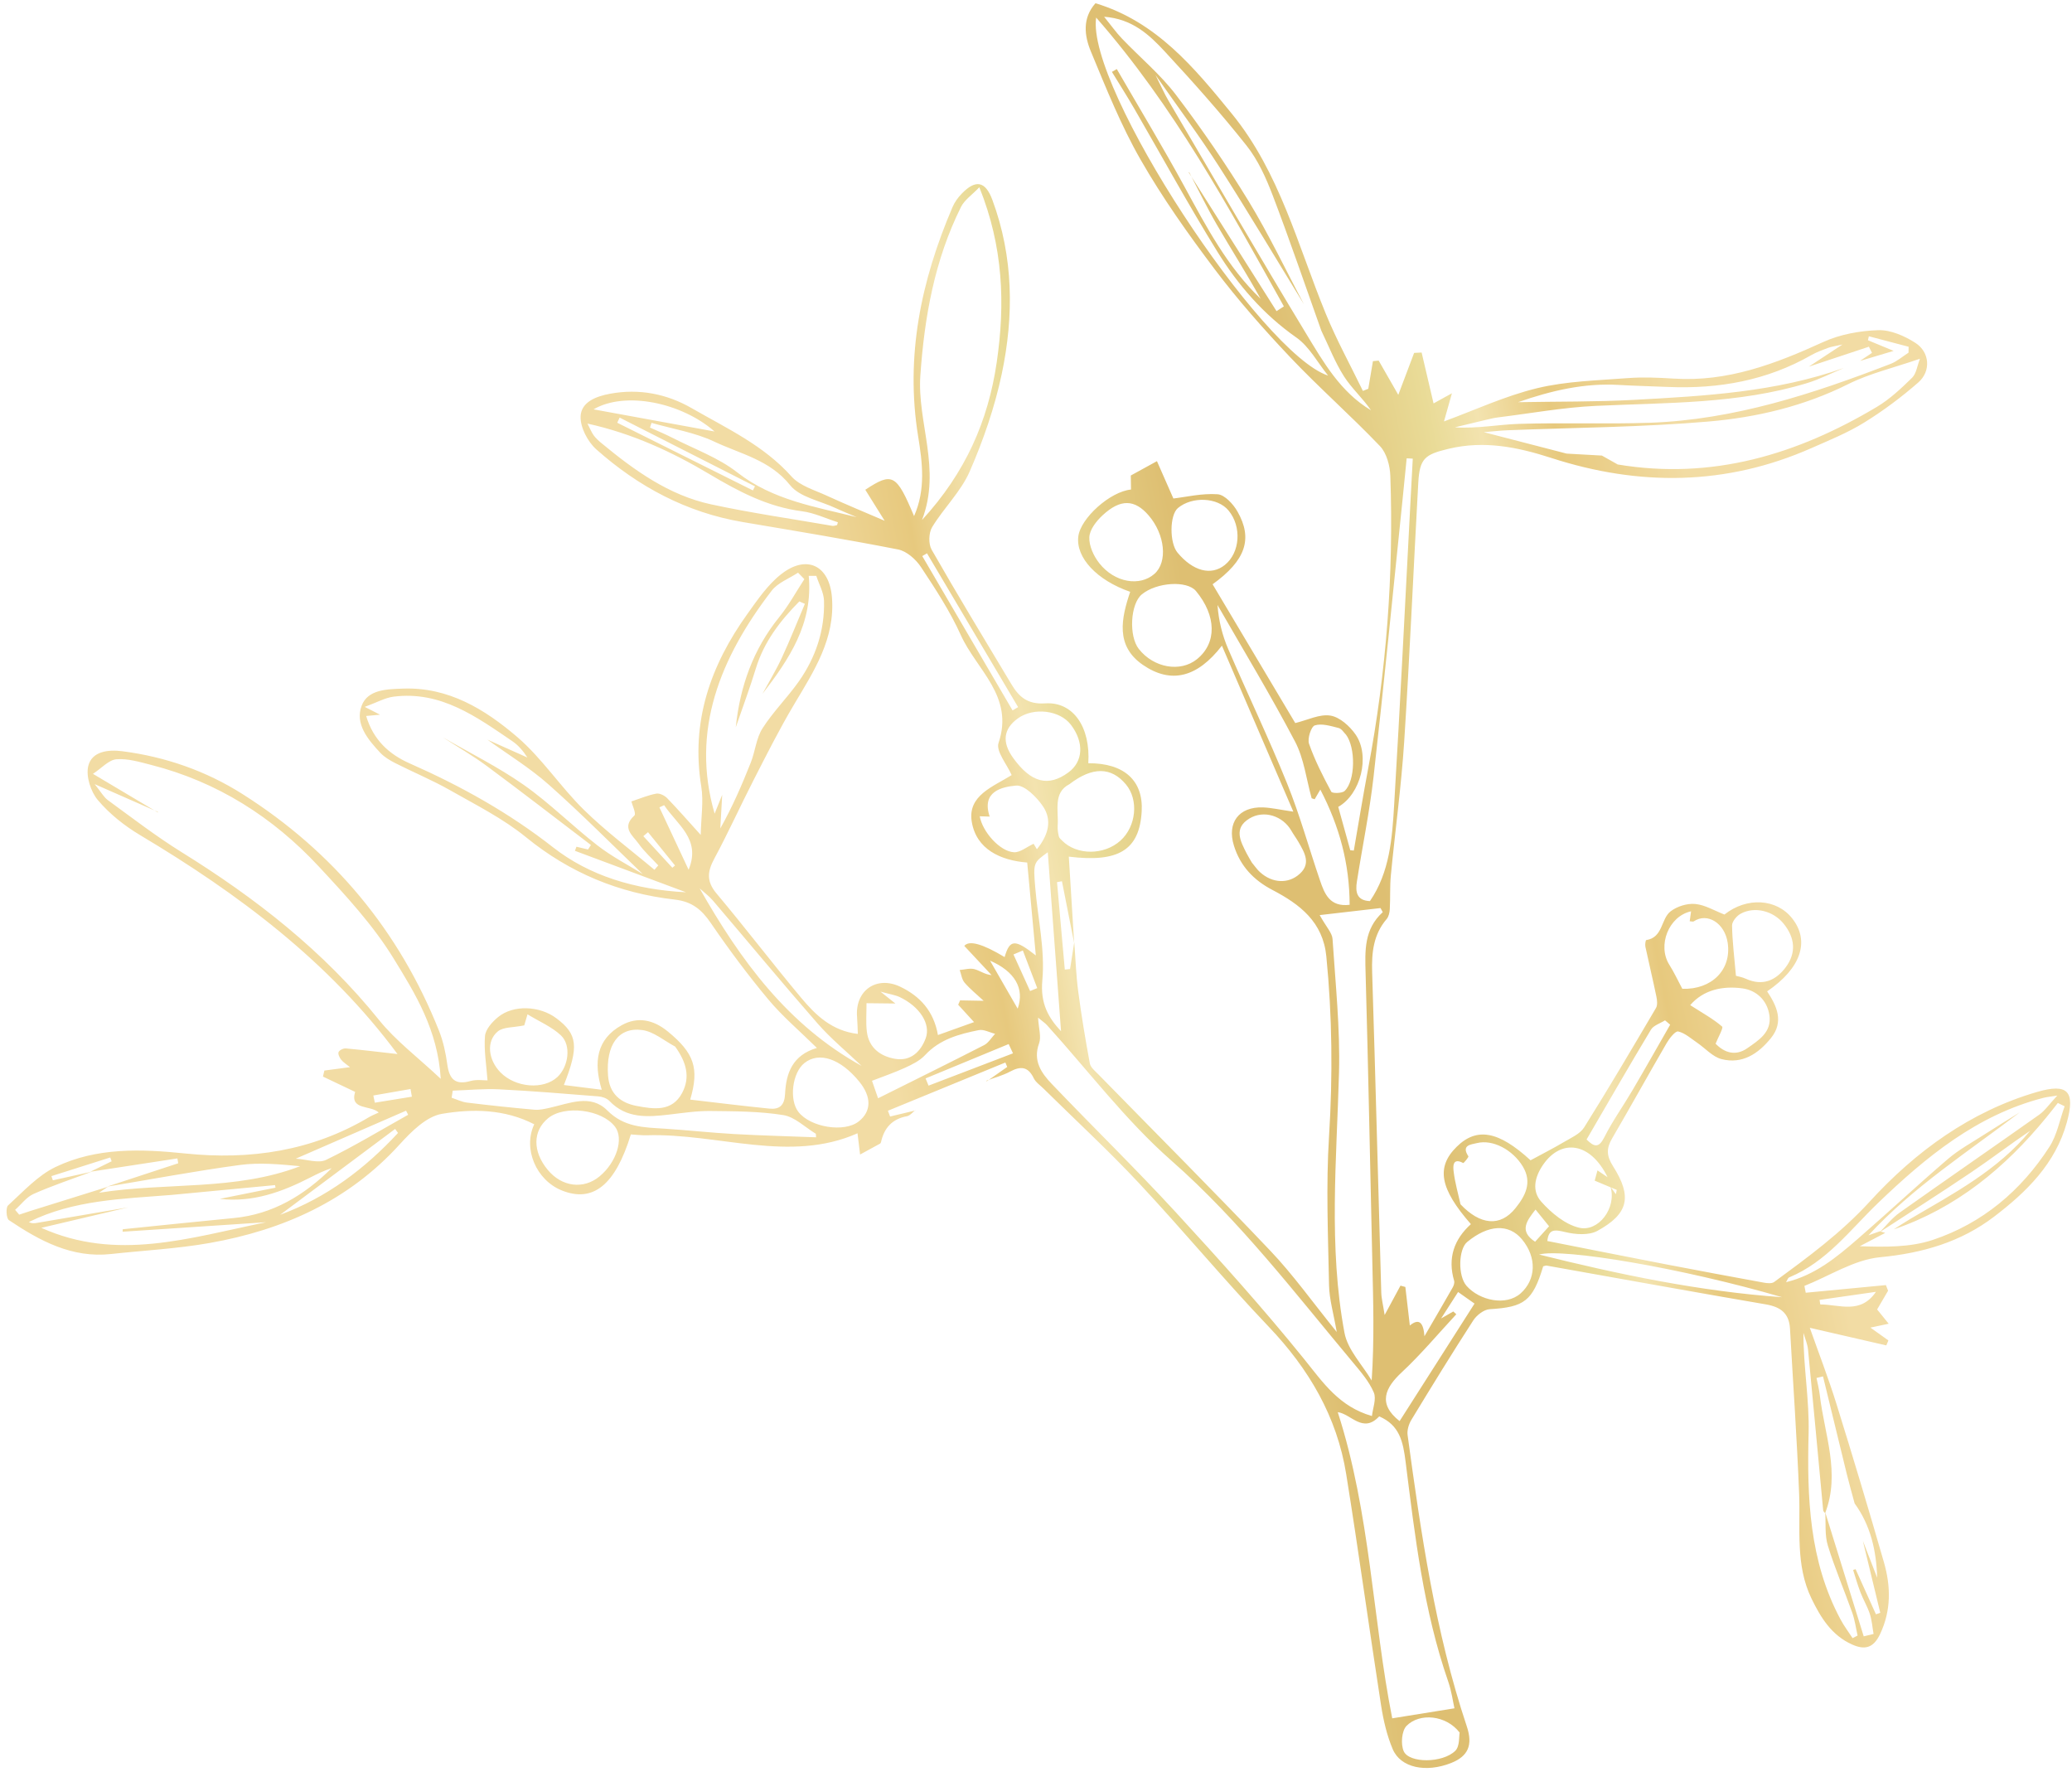 <?xml version="1.0" encoding="UTF-8"?> <svg xmlns="http://www.w3.org/2000/svg" width="290" height="248" viewBox="0 0 290 248" fill="none"><path d="M128.151 155.34C127.749 155.646 127.379 156.145 126.934 156.227C124.864 156.609 123.748 157.865 123.309 159.843C123.294 159.922 123.243 160.023 123.173 160.06C122.244 160.574 121.316 161.08 120.38 161.586C120.265 160.643 120.149 159.699 120.019 158.614C110.526 162.826 100.522 158.589 90.563 158.89C89.798 158.912 89.031 158.816 88.295 158.774C86.123 165.86 83.008 168.365 78.643 166.618C75.052 165.181 73.162 160.789 74.774 157.355C70.635 155.219 66.117 155.165 61.836 155.896C59.683 156.265 57.578 158.363 55.961 160.146C48.771 168.075 39.618 172.151 29.338 173.969C24.793 174.774 20.149 175.008 15.552 175.51C10.067 176.113 5.565 173.666 1.248 170.77C0.881 170.522 0.791 169.02 1.126 168.714C3.247 166.783 5.28 164.523 7.798 163.32C13.528 160.583 19.716 160.799 25.952 161.442C35.003 162.376 43.709 161.102 51.672 156.343C52.035 156.129 52.435 155.977 53.006 155.707C51.877 154.634 48.921 155.428 49.703 152.819C48.246 152.126 46.726 151.403 45.203 150.677C45.268 150.398 45.334 150.112 45.4 149.833C46.507 149.686 47.622 149.54 48.986 149.359C48.476 148.941 48.044 148.686 47.752 148.318C47.518 148.029 47.275 147.508 47.389 147.249C47.51 146.972 48.069 146.705 48.406 146.737C50.901 146.969 53.388 147.273 55.635 147.526C46.055 134.595 33.383 125.096 19.602 116.879C17.42 115.577 15.323 113.906 13.696 111.981C12.696 110.797 12.003 108.633 12.355 107.203C12.869 105.138 15.168 104.89 17.114 105.141C23.153 105.917 28.836 107.898 33.967 111.153C46.671 119.211 55.869 130.263 61.445 144.266C62.042 145.763 62.387 147.398 62.609 149.006C62.893 151.057 63.726 151.897 65.852 151.297C66.721 151.052 67.712 151.219 68.233 151.209C68.082 149.084 67.719 147.025 67.88 145.007C67.954 144.068 68.891 143.024 69.708 142.355C71.843 140.597 75.533 140.757 77.877 142.521C80.847 144.753 81.043 146.476 78.923 151.858C80.606 152.07 82.267 152.279 84.221 152.523C83.058 148.692 83.467 145.442 87.032 143.477C89.271 142.24 91.468 142.726 93.466 144.364C97.154 147.385 97.9 149.499 96.603 153.902C100.312 154.332 104 154.792 107.694 155.162C109.095 155.303 109.805 154.715 109.88 153.098C110.014 150.23 110.901 147.676 114.334 146.669C111.955 144.322 109.53 142.272 107.523 139.87C104.665 136.45 101.996 132.855 99.479 129.178C98.176 127.276 96.831 126.172 94.403 125.9C86.674 125.018 79.755 122.183 73.621 117.176C70.409 114.555 66.588 112.646 62.955 110.578C60.5 109.184 57.87 108.098 55.347 106.819C54.592 106.434 53.813 105.981 53.239 105.37C51.498 103.517 49.657 101.32 50.616 98.773C51.479 96.485 54.169 96.459 56.41 96.377C62.769 96.142 67.871 99.279 72.379 103.138C75.855 106.118 78.434 110.117 81.726 113.345C84.802 116.363 88.292 118.959 91.599 121.738C91.777 121.533 91.956 121.328 92.135 121.123C91.202 120.111 90.161 119.18 89.374 118.069C88.57 116.939 86.92 115.843 88.785 114.145C89.069 113.889 88.492 112.688 88.37 112.169C89.645 111.746 90.727 111.282 91.859 111.075C92.315 110.992 93.009 111.333 93.367 111.701C94.855 113.234 96.254 114.846 98.075 116.854C98.122 114.402 98.491 112.175 98.148 110.066C96.676 100.988 99.445 93.118 104.622 85.904C106.04 83.924 107.475 81.809 109.361 80.341C112.921 77.568 116.086 79.151 116.44 83.611C116.902 89.399 113.916 93.934 111.14 98.598C109.095 102.03 107.3 105.613 105.477 109.171C103.605 112.823 101.916 116.572 99.971 120.183C99.005 121.977 98.853 123.343 100.273 125.037C104.302 129.836 108.102 134.827 112.122 139.639C114.146 142.061 116.421 144.279 120.064 144.709C120.028 143.928 120.02 143.109 119.954 142.299C119.665 138.631 122.674 136.511 126.01 138.108C128.763 139.427 130.689 141.509 131.274 144.864C133.052 144.227 134.62 143.667 136.33 143.053C135.49 142.131 134.798 141.376 134.109 140.624C134.196 140.421 134.287 140.214 134.374 140.011C135.384 140.03 136.398 140.046 137.671 140.071C136.674 139.144 135.753 138.408 135 137.528C134.614 137.077 134.539 136.354 134.321 135.759C135.013 135.704 135.748 135.473 136.383 135.643C137.15 135.846 137.827 136.387 138.782 136.477C137.511 135.114 136.237 133.754 134.963 132.387C135.634 131.568 137.515 132.09 140.608 133.953C141.327 131.496 142.003 131.373 144.976 133.724C144.549 129.124 144.167 125.005 143.77 120.72C140.046 120.428 136.646 118.876 136.008 115.005C135.401 111.328 139.022 110.095 141.593 108.483C140.945 106.988 139.364 105.144 139.76 103.972C141.977 97.441 136.656 93.723 134.482 88.898C132.975 85.551 130.929 82.43 128.896 79.357C128.186 78.285 126.906 77.148 125.717 76.908C118.484 75.485 111.202 74.294 103.931 73.061C96.083 71.73 89.33 68.11 83.453 62.888C82.257 61.822 81.21 59.819 81.261 58.295C81.331 56.231 83.498 55.452 85.415 55.102C89.461 54.361 93.328 55.116 96.844 57.146C101.719 59.955 106.882 62.325 110.773 66.683C111.946 68 113.99 68.583 115.692 69.365C118.478 70.643 121.32 71.81 123.815 72.885C123.016 71.605 122.06 70.073 121.107 68.546C124.914 66.038 125.46 66.36 127.934 72.233C129.579 68.513 129.108 64.799 128.51 61.102C126.682 49.866 128.916 39.259 133.316 28.984C133.611 28.293 134.086 27.635 134.61 27.097C136.555 25.095 137.916 25.335 138.896 27.984C141.852 35.966 141.927 44.196 140.201 52.363C139.215 57.018 137.627 61.61 135.724 65.977C134.494 68.803 132.091 71.097 130.461 73.781C129.98 74.577 129.933 76.13 130.393 76.934C134.014 83.267 137.799 89.506 141.557 95.761C142.611 97.519 143.797 98.606 146.27 98.443C150.238 98.178 152.647 101.803 152.319 106.822C157.32 106.791 160.037 109.236 159.793 113.556C159.486 118.983 156.543 120.751 149.592 119.896C149.84 123.89 150.09 127.936 150.339 131.989C149.767 129.109 149.2 126.225 148.632 123.341C148.4 123.382 148.173 123.42 147.941 123.462C148.305 127.542 148.669 131.621 149.032 135.701C149.277 135.676 149.521 135.65 149.766 135.625L150.356 131.863C150.53 134.155 150.603 136.462 150.904 138.738C151.351 142.119 151.912 145.494 152.537 148.849C152.644 149.414 153.289 149.916 153.742 150.385C161.784 158.613 169.919 166.751 177.838 175.098C181.019 178.449 183.717 182.26 187.092 186.424C186.641 183.798 186.051 181.843 186.015 179.885C185.881 172.94 185.577 165.966 186.013 159.044C186.542 150.611 186.463 142.245 185.635 133.847C185.16 129.033 181.939 126.572 178.106 124.566C175.476 123.195 173.589 121.227 172.698 118.345C171.711 115.157 173.378 112.895 176.754 113.003C177.934 113.044 179.108 113.323 181.015 113.598C177.668 105.821 174.495 98.447 171.021 90.367C167.554 94.865 163.863 95.743 159.951 93.051C156.089 90.397 156.934 86.54 158.182 82.83C153.52 81.217 150.573 78.055 150.917 75.11C151.22 72.531 155.373 68.798 158.295 68.517C158.283 67.849 158.276 67.177 158.267 66.552C159.545 65.848 160.735 65.197 161.928 64.542C162.726 66.362 163.532 68.182 164.229 69.77C165.951 69.571 168.211 69.022 170.417 69.176C171.41 69.248 172.61 70.556 173.199 71.594C175.381 75.423 174.345 78.438 169.718 81.775C173.621 88.332 177.549 94.92 181.286 101.199C183.005 100.783 184.701 99.907 186.215 100.156C187.52 100.367 188.935 101.647 189.748 102.83C191.813 105.843 190.431 111.171 187.302 112.93C187.861 114.937 188.421 116.969 188.986 118.998C189.149 119.012 189.316 119.029 189.48 119.043C190.145 115.226 190.766 111.405 191.484 107.605C194.037 94.054 195.081 80.383 194.592 66.605C194.545 65.181 194.075 63.415 193.142 62.436C189.059 58.16 184.598 54.243 180.535 49.951C176.839 46.046 173.262 41.992 170.027 37.706C166.308 32.776 162.707 27.704 159.644 22.355C156.888 17.548 154.812 12.337 152.68 7.204C151.77 5.01 151.455 2.553 153.325 0.452C161.858 3.029 167.145 9.46 172.41 15.916C179.14 24.169 181.642 34.387 185.576 43.95C187.088 47.624 189.015 51.129 190.753 54.712C191.005 54.614 191.254 54.512 191.506 54.414C191.723 53.128 191.94 51.842 192.158 50.549C192.428 50.522 192.691 50.495 192.961 50.469C193.775 51.89 194.589 53.311 195.708 55.263C196.566 52.985 197.246 51.191 197.923 49.392L198.973 49.339C199.525 51.697 200.078 54.047 200.643 56.462C201.164 56.172 201.907 55.763 203.213 55.043C202.704 56.852 202.351 58.102 202.103 58.982C206.34 57.429 210.623 55.426 215.128 54.334C219.23 53.342 223.565 53.252 227.811 52.921C229.94 52.758 232.104 52.852 234.242 52.987C241.787 53.486 248.508 50.917 255.195 47.863C257.538 46.795 260.295 46.295 262.884 46.211C264.602 46.154 266.549 47.01 268.062 47.977C270.099 49.271 270.295 51.951 268.486 53.53C266.118 55.597 263.567 57.505 260.893 59.154C258.579 60.584 256.012 61.621 253.511 62.724C241.589 67.987 229.412 68.071 217.137 64.1C212.394 62.566 207.718 61.623 202.749 62.813C199.422 63.608 198.698 64.154 198.505 67.555C197.83 79.644 197.312 91.739 196.531 103.82C196.126 110.059 195.269 116.265 194.667 122.49C194.516 124.062 194.604 125.659 194.518 127.238C194.491 127.712 194.374 128.279 194.082 128.622C192.219 130.797 191.962 133.326 192.048 136.082C192.52 151.01 192.893 165.946 193.322 180.876C193.345 181.748 193.578 182.616 193.797 184.047C194.75 182.278 195.384 181.106 196.014 179.937C196.242 179.998 196.467 180.062 196.695 180.123C196.902 181.883 197.105 183.646 197.323 185.518C198.673 184.403 199.236 185.203 199.368 187.018C200.843 184.479 202.092 182.356 203.311 180.212C203.467 179.939 203.604 179.535 203.523 179.255C202.585 176.086 203.517 173.449 205.869 171.33C201.504 166.345 200.987 163.36 203.869 160.512C206.707 157.707 209.771 158.314 214.219 162.394C215.838 161.514 217.39 160.728 218.885 159.842C219.893 159.244 221.143 158.71 221.722 157.788C225.175 152.283 228.474 146.677 231.772 141.079C232.012 140.672 231.935 139.996 231.83 139.482C231.349 137.147 230.789 134.828 230.289 132.494C230.224 132.194 230.32 131.585 230.41 131.572C232.774 131.218 232.449 128.609 233.816 127.555C234.72 126.855 236.137 126.411 237.266 126.52C238.646 126.644 239.962 127.466 241.355 127.998C244.478 125.52 248.67 125.745 250.867 128.578C253.334 131.751 252.06 135.529 247.332 138.75C248.696 140.809 249.716 143.007 247.86 145.297C246.087 147.485 243.85 148.979 240.943 148.231C239.693 147.907 238.673 146.714 237.532 145.936C236.676 145.354 235.839 144.583 234.886 144.365C234.485 144.271 233.671 145.303 233.284 145.963C230.707 150.398 228.224 154.891 225.641 159.319C224.83 160.714 224.817 161.728 225.762 163.222C228.481 167.501 227.92 169.883 223.586 172.266C222.389 172.924 220.508 172.787 219.074 172.44C217.597 172.082 216.75 171.977 216.566 173.689C222.121 174.784 227.652 175.891 233.184 176.958C237.735 177.837 242.293 178.683 246.852 179.515C247.327 179.602 247.979 179.671 248.312 179.428C253.025 175.967 257.656 172.585 261.714 168.146C268.07 161.192 275.752 155.563 285.073 152.84C289.398 151.575 290.486 152.714 289.276 157.093C287.688 162.854 283.634 166.825 279.102 170.279C274.431 173.84 269.079 175.392 263.137 175.961C259.512 176.306 256.074 178.575 252.549 179.976L252.733 180.931C256.473 180.572 260.212 180.22 263.951 179.861C264.052 180.125 264.158 180.386 264.259 180.649C263.76 181.499 263.266 182.345 262.724 183.27L264.343 185.268C263.32 185.486 262.547 185.653 261.787 185.811C262.623 186.409 263.467 187.009 264.303 187.607L264.012 188.302C260.499 187.493 256.989 186.688 253.304 185.839C254.497 189.233 255.899 192.844 257.044 196.53C259.335 203.887 261.551 211.266 263.683 218.672C264.648 222.038 264.708 225.4 263.134 228.717C262.212 230.662 261 230.959 259.224 230.165C256.364 228.887 254.841 226.411 253.55 223.755C251.27 219.061 252.002 214.027 251.809 209.07C251.508 201.37 250.963 193.674 250.533 185.978C250.415 183.82 249.239 182.918 247.153 182.561C236.918 180.812 226.703 178.948 216.482 177.134C216.327 177.107 216.152 177.202 215.987 177.236C214.51 182.103 213.349 182.945 208.498 183.234C207.687 183.28 206.67 184.077 206.194 184.815C203.228 189.4 200.364 194.062 197.532 198.731C197.17 199.331 196.918 200.173 197.009 200.85C198.885 214.614 200.862 228.363 205.294 241.617C206.177 244.252 205.474 245.805 203.108 246.746C199.591 248.141 196.039 247.431 194.93 244.819C194.104 242.876 193.617 240.738 193.29 238.642C191.622 227.875 190.144 217.079 188.416 206.32C187.124 198.273 183.198 191.589 177.571 185.686C171.341 179.154 165.575 172.18 159.411 165.589C155.131 161.014 150.515 156.758 146.053 152.357C145.58 151.889 144.963 151.479 144.685 150.907C143.888 149.245 142.838 149.192 141.359 149.985C140.338 150.534 139.186 150.83 138.095 151.242L138.076 151.357L140.972 149.328C140.884 149.121 140.799 148.91 140.714 148.707C135.232 150.957 129.753 153.21 124.271 155.46C124.375 155.728 124.476 155.999 124.58 156.267C125.757 155.984 126.941 155.703 128.117 155.421L128.109 155.361L128.151 155.34ZM23.898 167.249C17.136 167.797 10.292 167.933 4.04 171.033C4.478 171.27 4.854 171.211 5.231 171.145C9.466 170.424 13.709 169.704 17.945 168.983L5.782 171.848C16.314 176.574 26.413 173.281 37.256 171.06C30.102 171.534 23.632 171.959 17.16 172.391C17.165 172.274 17.173 172.162 17.178 172.045C22.361 171.52 27.542 170.976 32.726 170.477C38.218 169.948 42.596 167.27 46.424 163.495C45.383 163.821 44.41 164.297 43.45 164.79C39.466 166.835 35.353 168.328 30.756 167.793C33.357 167.273 35.96 166.746 38.561 166.226C38.537 166.106 38.516 165.99 38.496 165.867C33.627 166.33 28.762 166.79 23.893 167.252L23.898 167.249ZM12.771 164.016C10.075 165.024 7.33 165.933 4.703 167.099C3.708 167.54 2.971 168.569 2.115 169.329C2.305 169.555 2.498 169.777 2.687 170.002C3.23 169.821 3.77 169.637 4.315 169.467C7.907 168.344 11.501 167.226 15.092 166.103C14.682 166.382 14.269 166.657 13.859 166.936C23.23 165.444 32.95 166.706 42.006 163.221C39.17 162.953 36.321 162.677 33.562 163.052C27.342 163.892 21.172 165.057 14.966 166.086C18.29 164.993 21.618 163.905 24.942 162.813C24.903 162.585 24.871 162.358 24.833 162.13C20.776 162.752 16.719 163.375 12.644 163.999C13.64 163.51 14.63 163.021 15.626 162.532L15.431 161.998C12.688 162.866 9.94 163.738 7.199 164.609C7.264 164.803 7.331 165.001 7.396 165.195C9.189 164.798 10.978 164.405 12.771 164.008L12.771 164.016ZM224.211 63.765C224.945 64.18 225.684 64.592 226.418 65.007C239.605 67.209 251.516 63.623 262.69 56.946C264.503 55.862 266.098 54.362 267.616 52.873C268.215 52.288 268.33 51.211 268.719 50.21C265.047 51.479 261.677 52.262 258.666 53.765C252.493 56.855 245.891 58.41 239.177 58.993C229.803 59.803 220.355 59.843 210.942 60.22C210.029 60.255 209.124 60.364 207.67 60.485C211.976 61.602 215.622 62.542 219.265 63.486C220.909 63.576 222.556 63.67 224.2 63.76L224.211 63.765ZM68.208 103.514L73.815 106.023C73.222 105.094 72.544 104.308 71.712 103.739C66.676 100.315 61.685 96.662 55.084 97.505C53.899 97.655 52.78 98.302 51.05 98.933C52.283 99.563 52.736 99.794 53.192 100.029C52.618 100.082 52.044 100.135 51.249 100.208C52.245 103.556 54.443 105.564 57.346 106.847C64.482 109.999 71.181 113.716 77.406 118.59C82.49 122.572 88.852 124.516 96.018 124.883C90.504 122.824 85.487 120.954 80.468 119.079C80.538 118.889 80.609 118.698 80.68 118.508C81.221 118.635 81.765 118.766 82.305 118.893C82.44 118.684 82.572 118.477 82.704 118.264C77.856 114.574 73.043 110.844 68.148 107.219C66.173 105.755 64.024 104.519 61.959 103.181C65.76 105.385 69.737 107.347 73.32 109.861C76.943 112.409 80.108 115.601 83.621 118.325C85.672 119.914 88.015 121.119 89.957 122.33C85.701 118.248 81.395 113.893 76.827 109.837C74.171 107.476 71.091 105.598 68.202 103.506L68.208 103.514ZM263.839 172.566C262.657 173.185 261.479 173.801 260.297 174.42C263.815 174.54 267.351 174.593 270.513 173.538C277.45 171.226 282.882 166.65 286.841 160.509C287.91 158.851 288.279 156.737 288.97 154.834C288.652 154.679 288.335 154.525 288.017 154.37C287.477 155.054 286.945 155.738 286.395 156.409C280.624 163.455 273.804 169.076 265.049 172.064C265.838 171.564 266.61 171.045 267.414 170.573C273.416 167.043 279.621 163.788 284.148 158.258C281.361 160.144 278.682 162.196 275.896 164.075C271.668 166.931 267.357 169.668 263.084 172.453C264.004 171.535 264.818 170.47 265.862 169.73C272.349 165.129 278.9 160.617 285.394 156.024C286.216 155.444 286.811 154.55 287.94 153.335C286.837 153.511 286.419 153.544 286.031 153.646C276.723 156.026 269.547 161.943 262.881 168.343C258.938 172.131 255.68 176.593 250.429 178.776C250.222 178.864 250.127 179.22 249.978 179.454C254.036 178.465 257.042 175.975 259.977 173.429C264.226 169.74 268.34 165.893 272.615 162.228C274.164 160.899 276.001 159.902 277.729 158.787C279.362 157.736 281.021 156.723 282.674 155.696C275.44 161.214 267.768 166.111 261.51 172.891C262.043 172.706 262.578 172.524 263.115 172.328C263.361 172.402 263.609 172.48 263.855 172.553L263.839 172.566ZM102.982 101.767C103.577 96.065 105.41 90.883 109.061 86.374C110.393 84.73 111.417 82.836 112.579 81.056C112.284 80.757 111.989 80.451 111.693 80.152C110.442 80.98 108.865 81.553 108.001 82.679C100.815 92.035 96.634 102.245 100.02 113.881C100.241 113.336 100.661 112.291 101.08 111.246C100.992 112.814 100.903 114.381 100.815 115.949C102.494 112.966 103.841 109.859 105.085 106.717C105.705 105.15 105.839 103.32 106.718 101.943C108.192 99.631 110.189 97.653 111.777 95.409C114.155 92.045 115.441 88.243 115.33 84.098C115.298 82.921 114.625 81.764 114.25 80.599C113.898 80.598 113.547 80.598 113.191 80.6C113.823 87.301 110.424 92.277 106.714 97.113C107.628 95.427 108.626 93.787 109.432 92.05C110.579 89.572 111.585 87.027 112.651 84.514C112.392 84.399 112.132 84.284 111.876 84.172C109.207 86.874 106.927 89.819 105.785 93.571C104.943 96.334 103.923 99.043 102.984 101.778L102.982 101.767ZM259.576 210.407C259.213 209.052 258.821 207.701 258.488 206.342C257.368 201.779 256.263 197.21 255.151 192.64L254.241 192.859C254.397 193.649 254.606 194.438 254.699 195.24C255.338 200.738 257.626 206.17 255.444 211.788C255.348 211.653 255.189 211.523 255.175 211.382C254.467 203.884 253.786 196.379 253.056 188.886C252.976 188.093 252.634 187.327 252.41 186.544C252.397 191.288 253.255 195.945 253.136 200.582C252.905 209.605 253.212 218.431 257.587 226.625C258.078 227.55 258.717 228.395 259.29 229.274C259.522 229.152 259.758 229.034 259.991 228.912C259.752 227.849 259.609 226.748 259.249 225.731C258.136 222.584 256.804 219.501 255.828 216.317C255.38 214.865 255.564 213.22 255.461 211.661C257.254 217.448 259.055 223.235 260.848 229.021C261.307 228.908 261.769 228.8 262.228 228.687C262.061 227.753 261.996 226.781 261.704 225.881C261.361 224.836 260.775 223.868 260.38 222.833C259.989 221.819 259.698 220.765 259.365 219.733C259.479 219.693 259.593 219.654 259.71 219.619L262.56 225.939C262.761 225.869 262.963 225.791 263.165 225.721C262.356 222.367 261.54 219.013 260.731 215.66L262.732 220.819C262.62 217.041 261.816 213.498 259.575 210.414L259.576 210.407ZM184.006 111.865C183.86 111.824 183.722 111.777 183.581 111.725C182.836 109.064 182.514 106.181 181.254 103.784C177.85 97.303 174.05 91.029 170.405 84.676C170.562 86.889 171.084 88.939 171.912 90.861C174.612 97.135 177.579 103.307 180.137 109.636C181.928 114.062 183.202 118.7 184.751 123.228C185.39 125.104 186.114 126.97 188.898 126.635C188.884 120.909 187.484 115.674 184.795 110.508C184.412 111.164 184.211 111.513 184.003 111.861L184.006 111.865ZM260.364 50.494L262.011 49.385L261.572 48.525C258.888 49.417 256.208 50.307 253.163 51.319C254.716 50.299 255.979 49.468 257.875 48.217C256.689 48.487 256.259 48.53 255.877 48.68C255.079 48.988 254.257 49.275 253.525 49.696C247.31 53.251 240.576 54.454 233.495 54.158C231.18 54.059 228.865 54.008 226.555 53.873C221.7 53.593 217.113 54.673 212.47 56.289C218.016 56.188 223.387 56.255 228.733 55.964C238.647 55.42 248.591 54.879 258.075 51.498C256.355 52.215 254.686 53.083 252.914 53.621C243.274 56.556 233.288 56.34 223.363 56.806C218.777 57.02 214.218 57.857 209.65 58.421C209.149 58.482 208.656 58.602 208.165 58.715C206.65 59.071 205.138 59.447 203.623 59.81C206.751 60.014 209.691 59.412 212.648 59.322C218.731 59.139 224.832 59.378 230.914 59.169C242.707 58.751 253.749 55.125 264.624 50.924C265.521 50.575 266.292 49.891 267.12 49.359C267.123 49.084 267.13 48.806 267.132 48.531C265.277 48.041 263.421 47.551 261.568 47.065C261.527 47.251 261.483 47.434 261.441 47.62C262.408 48.019 263.375 48.419 265.035 49.108C263.056 49.702 261.71 50.102 260.366 50.506L260.364 50.494ZM182.501 42.586C178.559 36.161 174.711 29.681 170.644 23.338C167.919 19.084 164.891 15.03 161.726 10.496C162.476 11.995 162.95 13.086 163.549 14.103C169.933 24.971 176.253 35.884 182.788 46.662C185.229 50.687 187.612 54.878 191.888 57.422C190.738 55.741 189.18 54.358 188.104 52.671C186.832 50.677 185.972 48.422 184.935 46.284C182.686 39.977 180.529 33.635 178.142 27.378C177.204 24.921 176.078 22.403 174.462 20.369C170.855 15.82 166.981 11.475 163.032 7.216C160.874 4.89 158.5 2.639 154.534 2.344C155.542 3.587 156.223 4.558 157.034 5.403C159.552 8.043 162.413 10.411 164.604 13.295C168.226 18.065 171.632 23.035 174.753 28.145C177.593 32.803 179.934 37.76 182.501 42.586ZM166.439 24.12L166.366 24.113C170.464 30.591 174.569 37.069 178.666 43.548C179.008 43.324 179.35 43.107 179.692 42.883C171.93 28.957 164.334 14.924 153.422 2.46C151.966 12.204 176.581 49.546 185.885 52.568C184.412 50.751 183.26 48.52 181.445 47.245C176.833 44.01 173.263 39.883 170.373 35.205C166.313 28.643 162.613 21.863 158.745 15.185C157.74 13.454 156.667 11.764 155.626 10.062C155.852 9.931 156.079 9.794 156.305 9.664C159.475 15.145 162.754 20.565 165.781 26.123C168.827 31.712 171.769 37.337 176.436 41.819C174.485 38.307 172.334 34.918 170.316 31.455C168.928 29.064 167.726 26.567 166.443 24.117L166.439 24.12ZM22.11 113.643C19.368 112.436 16.626 111.228 13.252 109.748C14.107 110.803 14.499 111.549 15.106 111.995C18.492 114.462 21.823 117.034 25.375 119.241C35.784 125.695 45.298 133.121 53.044 142.751C55.384 145.662 58.471 147.966 61.689 150.995C61.272 144.126 58.109 139.071 55.128 134.208C52.252 129.506 48.396 125.338 44.614 121.27C38.179 114.353 30.42 109.427 21.187 107.065C19.583 106.657 17.895 106.137 16.302 106.265C15.23 106.349 14.247 107.492 13.011 108.307C16.272 110.252 19.184 111.98 22.092 113.711L22.106 113.646L22.11 113.643ZM137.067 26.209C136.027 27.298 134.988 27.988 134.506 28.956C130.813 36.365 129.39 44.326 128.814 52.538C128.351 59.163 131.787 65.619 129.047 72.78C135.146 66.147 138.303 58.894 139.502 50.715C140.702 42.536 140.418 34.516 137.07 26.213L137.067 26.209ZM184.705 128.079C185.652 129.778 186.446 130.57 186.503 131.409C186.911 137.646 187.575 143.903 187.409 150.134C187.085 162.297 185.917 174.473 188.176 186.543C188.62 188.922 190.671 191.003 191.982 193.217C192.362 187.544 192.203 182.195 192.077 176.846C191.766 163.296 191.511 149.74 191.131 136.194C191.042 133.074 190.903 130.049 193.532 127.665C193.431 127.475 193.322 127.284 193.221 127.093C190.498 127.406 187.778 127.723 184.709 128.076L184.705 128.079ZM193.034 198.236C190.754 200.682 189.089 197.883 187.233 197.646C191.804 211.751 192.115 226.691 194.859 240.496C197.815 240.021 200.652 239.562 203.567 239.094C203.356 238.162 203.165 236.701 202.69 235.337C199.238 225.378 198.034 214.978 196.734 204.624C196.376 201.762 195.895 199.467 193.034 198.236ZM145.291 142.43C145.377 143.95 145.762 145.12 145.434 146.024C144.536 148.474 145.756 150.184 147.215 151.714C152.969 157.74 158.942 163.556 164.579 169.684C170.747 176.385 176.847 183.174 182.562 190.256C185.185 193.509 187.429 196.875 192.02 198.187C192.136 197.095 192.665 195.802 192.282 194.896C191.636 193.379 190.488 192.036 189.407 190.744C181.254 181.005 173.581 170.909 163.935 162.427C157.535 156.798 152.3 149.833 146.536 143.475C146.28 143.191 145.946 142.976 145.291 142.43ZM191.733 126.125C194.52 122.064 194.85 117.302 195.129 112.616C195.97 98.671 196.643 84.715 197.383 70.759C197.499 68.571 197.614 66.383 197.734 64.192C197.45 64.176 197.165 64.161 196.881 64.145C196.689 66.043 196.504 67.941 196.312 69.839C194.973 82.785 193.705 95.746 192.25 108.68C191.693 113.612 190.677 118.492 189.91 123.401C189.694 124.787 189.85 126.043 191.734 126.118L191.733 126.125ZM167.533 92.256C170.326 89.992 170.27 86.202 167.388 82.72C166.143 81.217 161.881 81.48 159.813 83.189C158.203 84.515 157.961 89.026 159.398 90.839C161.486 93.481 165.217 94.133 167.537 92.252L167.533 92.256ZM114.223 159.184C114.211 159.014 114.199 158.852 114.187 158.682C112.675 157.773 111.251 156.328 109.636 156.068C106.282 155.529 102.831 155.534 99.419 155.495C97.511 155.472 95.592 155.771 93.689 155.991C90.661 156.345 87.687 156.594 85.285 154.08C84.934 153.713 84.29 153.491 83.766 153.45C79.145 153.081 74.517 152.697 69.886 152.462C67.723 152.354 65.541 152.573 63.367 152.647L63.209 153.639C63.929 153.873 64.629 154.23 65.364 154.319C68.507 154.703 71.655 155.037 74.805 155.316C75.505 155.379 76.239 155.204 76.94 155.047C79.675 154.439 82.665 153.073 84.99 155.41C87.359 157.791 90.116 157.783 92.997 157.968C96.249 158.177 99.497 158.536 102.756 158.72C106.576 158.934 110.397 159.028 114.217 159.176L114.223 159.184ZM149.659 109.764C147.361 110.961 148.177 113.431 148.035 115.587C148.003 116.072 148.083 116.579 148.195 117.06C148.245 117.285 148.481 117.479 148.661 117.66C150.713 119.725 154.527 119.719 156.822 117.652C159.033 115.661 159.394 111.951 157.586 109.786C155.54 107.336 152.908 107.262 149.662 109.768L149.659 109.764ZM94.494 146.476C92.965 145.668 91.499 144.383 89.89 144.165C86.516 143.708 84.8 146.309 85.1 150.507C85.285 153.116 86.873 154.362 89.113 154.787C91.457 155.234 94.062 155.642 95.475 152.961C96.65 150.738 96.059 148.651 94.491 146.472L94.494 146.476ZM117.158 73.488C117.197 73.357 117.232 73.229 117.272 73.097C115.603 72.568 113.965 71.775 112.258 71.557C107.452 70.945 103.395 68.802 99.281 66.352C94.069 63.251 88.524 60.672 82.222 59.285C82.623 60.057 82.81 60.55 83.113 60.956C83.416 61.362 83.808 61.715 84.204 62.04C88.788 65.83 93.602 69.307 99.519 70.588C105.135 71.799 110.839 72.62 116.505 73.599C116.71 73.632 116.941 73.531 117.154 73.492L117.158 73.488ZM83.905 164.653C86.301 162.678 87.342 159.341 86.075 157.688C84.237 155.282 79.018 154.626 76.716 156.505C74.547 158.277 74.524 161.161 76.667 163.739C78.643 166.12 81.665 166.502 83.905 164.653ZM224.996 164.755C222.597 159.858 218.52 159.326 215.981 163.007C214.727 164.828 214.41 166.727 215.728 168.198C217.135 169.77 219.063 171.372 221.028 171.833C223.694 172.464 226.297 169.092 225.41 166.108C225.664 166.454 225.91 166.799 226.164 167.145C226.204 166.94 226.239 166.738 226.282 166.538C225.312 166.127 224.339 165.719 223.197 165.242C223.309 164.832 223.445 164.33 223.586 163.809C224.155 164.192 224.577 164.476 224.999 164.759L224.996 164.755ZM160.766 72.139C158.822 69.879 156.829 69.792 154.324 72.116C153.456 72.918 152.507 74.127 152.463 75.193C152.408 76.401 153.079 77.851 153.875 78.849C156.029 81.563 159.542 82.119 161.584 80.311C163.452 78.658 163.068 74.814 160.769 72.143L160.766 72.139ZM204.418 168.557C207.155 171.444 209.975 171.765 212.113 169.087C213.447 167.421 214.507 165.531 213.13 163.251C211.743 160.951 208.956 159.427 206.706 159.988C205.923 160.183 204.469 160.246 205.515 161.831C205.591 161.949 204.857 162.81 204.79 162.777C203.214 161.928 203.389 163.428 203.454 163.967C203.635 165.515 204.08 167.029 204.418 168.557ZM213.019 173.459C211.177 171.236 208.314 171.376 205.352 173.824C204.125 174.838 204.019 178.574 205.27 179.98C207.083 182.02 210.79 182.838 212.833 181.016C214.973 179.109 215.138 176.016 213.019 173.459ZM120.26 151.379C117.644 148.168 114.636 147.148 112.587 148.783C110.89 150.132 110.423 153.907 111.736 155.609C113.428 157.794 118.178 158.551 120.195 156.95C121.975 155.54 122.001 153.518 120.26 151.379ZM149.536 108.108C151.615 106.582 151.756 103.902 149.887 101.441C148.328 99.387 144.659 98.951 142.448 100.557C140.423 102.026 140.212 103.892 141.82 106.105C144.321 109.55 146.716 110.174 149.536 108.108ZM73.376 143.51C71.832 143.83 70.428 143.718 69.661 144.367C68.016 145.747 68.338 148.345 70.043 150.088C72.149 152.236 76.072 152.553 78.019 150.735C79.561 149.293 79.993 146.317 78.51 144.913C77.237 143.711 75.504 142.988 73.832 141.963C73.489 143.119 73.329 143.674 73.376 143.51ZM171.946 71.447C170.423 69.609 166.87 69.438 164.866 71.103C163.694 72.079 163.66 75.97 164.808 77.346C166.977 79.948 169.509 80.609 171.427 79.074C173.569 77.358 173.821 73.703 171.946 71.447ZM235.462 138.393C239.55 138.53 242.382 135.742 241.809 131.945C241.397 129.195 238.965 127.675 237.059 128.955C236.952 129.028 236.741 128.947 236.493 128.935C236.559 128.469 236.623 128.025 236.687 127.547C233.545 128.219 231.94 132.339 233.645 135.032C234.304 136.074 234.825 137.207 235.458 138.389L235.462 138.393ZM242.963 136.574C243.248 136.656 243.843 136.752 244.372 136.995C246.712 138.05 248.561 137.223 249.944 135.363C251.455 133.327 251.216 131.208 249.624 129.26C248.173 127.478 245.575 126.825 243.637 127.877C243.074 128.181 242.413 128.976 242.421 129.534C242.456 131.753 242.738 133.965 242.967 136.578L242.963 136.574ZM145.12 118.861C146.744 116.873 147.29 114.782 145.965 112.837C145.086 111.549 143.382 109.839 142.205 109.949C140.225 110.131 137.336 110.764 138.519 114.292C138.044 114.278 137.599 114.261 137.128 114.244C137.51 116.433 139.955 119.171 141.913 119.28C142.785 119.325 143.698 118.538 144.664 118.094C144.664 118.094 144.852 118.407 145.124 118.858L145.12 118.861ZM236.564 140.678C238.277 141.776 239.765 142.59 241.028 143.674C241.241 143.854 240.469 145.192 240.117 146.075C241.34 147.338 242.909 147.867 244.577 146.694C246.162 145.583 248.005 144.454 247.646 142.073C247.328 139.963 245.805 138.599 243.885 138.333C241.087 137.948 238.397 138.547 236.568 140.674L236.564 140.678ZM175.246 120.768C175.646 121.262 175.848 121.543 176.078 121.795C177.679 123.483 179.951 123.809 181.618 122.544C183.63 121.019 182.632 119.395 181.704 117.793C181.402 117.273 181.038 116.791 180.743 116.272C179.557 114.195 176.901 113.323 174.871 114.557C172.614 115.927 173.618 117.746 174.493 119.464C174.765 119.995 175.09 120.502 175.242 120.771L175.246 120.768ZM125.317 140.451C123.512 140.432 122.388 140.419 121.278 140.408C121.285 141.832 121.17 143.121 121.324 144.373C121.598 146.651 123.224 147.839 125.267 148.191C127.428 148.56 128.848 147.236 129.563 145.313C130.301 143.312 128.719 140.878 125.917 139.547C125.305 139.258 124.599 139.165 123.234 138.789C124.172 139.538 124.488 139.788 125.317 140.451ZM119.936 72.393C118.932 71.964 117.914 71.559 116.924 71.098C114.759 70.088 111.926 69.585 110.582 67.903C107.74 64.356 103.623 63.538 99.974 61.809C97.243 60.518 94.13 60.03 91.189 59.183C91.115 59.403 91.045 59.619 90.975 59.842C92.04 60.322 93.127 60.764 94.164 61.299C97.204 62.857 100.542 64.047 103.188 66.118C108.178 70.024 114.184 70.94 119.933 72.389L119.936 72.393ZM203.399 183.551L203.828 183.941C201.296 186.665 198.903 189.536 196.189 192.068C193.922 194.178 192.746 196.441 195.891 198.898C199.359 193.46 202.828 188.016 206.379 182.451C205.62 181.916 204.899 181.411 204.076 180.828C203.306 182.03 202.63 183.077 201.699 184.53C202.556 184.041 202.981 183.796 203.406 183.552L203.399 183.551ZM249.427 181.556C235.473 177.476 218.677 174.65 215.413 175.587C226.63 178.376 237.915 180.742 249.427 181.556ZM148.505 144.333C147.902 136.172 147.279 127.781 146.649 119.283C144.637 120.735 144.604 120.735 144.894 124.217C145.257 128.55 146.282 132.938 145.887 137.194C145.579 140.535 146.805 142.506 148.505 144.333ZM120.579 149.172C118.52 147.204 116.296 145.377 114.43 143.246C109.472 137.579 104.67 131.778 99.787 126.049C99.245 125.412 98.546 124.902 97.919 124.333C103.614 134.369 110.256 143.479 120.582 149.176L120.579 149.172ZM188.362 102.796C188.111 102.561 187.788 101.998 187.356 101.89C186.259 101.616 185.006 101.215 184.028 101.523C183.505 101.687 182.961 103.379 183.216 104.102C184.029 106.422 185.16 108.636 186.326 110.809C186.461 111.059 187.826 111.049 188.195 110.703C189.7 109.297 189.775 104.629 188.363 102.789L188.362 102.796ZM122.901 153.712C127.879 151.226 132.827 148.791 137.731 146.278C138.354 145.959 138.767 145.226 139.273 144.689C138.508 144.505 137.688 144.033 136.987 144.175C134.221 144.729 131.524 145.459 129.47 147.676C128.748 148.454 127.686 148.976 126.697 149.432C125.2 150.12 123.634 150.651 122.046 151.267C122.462 152.459 122.724 153.217 122.897 153.716L122.901 153.712ZM204.294 242.494C202.408 240.027 198.684 239.695 196.862 241.551C196.178 242.245 196.031 244.133 196.469 245.107C197.233 246.795 201.905 246.784 203.679 245.047C204.327 244.415 204.193 242.982 204.294 242.494ZM222.06 159.482C223.134 160.553 223.775 160.698 224.55 159.159C225.69 156.885 227.188 154.8 228.479 152.597C230.267 149.552 231.999 146.479 233.759 143.417C233.52 143.212 233.277 143.01 233.038 142.805C232.367 143.236 231.437 143.504 231.066 144.117C228.044 149.14 225.122 154.221 222.06 159.482ZM83.073 57.292C89.035 58.383 94.67 59.413 100.01 60.39C95.394 56.34 87.505 54.703 83.073 57.292ZM39.207 170.024C45.759 167.598 51.085 163.56 55.709 158.568C55.575 158.378 55.437 158.191 55.306 158.005C49.94 162.009 44.577 166.017 39.211 170.021L39.207 170.024ZM41.389 162.166C42.915 162.258 44.555 162.857 45.642 162.334C49.571 160.433 53.314 158.157 57.127 156.023C57.029 155.83 56.928 155.639 56.834 155.449C51.76 157.654 46.685 159.867 41.392 162.17L41.389 162.166ZM141.725 99.428C141.983 99.272 142.244 99.12 142.498 98.967C138.245 91.79 133.996 84.618 129.743 77.441L129.083 77.83C133.297 85.031 137.507 92.229 141.721 99.431L141.725 99.428ZM141.784 147.427C141.58 146.994 141.379 146.559 141.174 146.126L129.544 150.933C129.686 151.271 129.827 151.608 129.961 151.945C133.899 150.441 137.842 148.934 141.777 147.426L141.784 147.427ZM86.727 58.446C86.614 58.683 86.498 58.924 86.388 59.165C92.72 62.323 99.045 65.48 105.377 68.638C105.474 68.447 105.57 68.255 105.667 68.064C99.355 64.857 93.039 61.653 86.727 58.446ZM92.957 112.692C92.734 112.793 92.514 112.898 92.291 112.999C93.655 115.908 95.016 118.814 96.377 121.727C98.162 117.428 94.748 115.416 92.957 112.692ZM262.56 180.803C259.929 181.18 257.298 181.558 254.667 181.935C254.701 182.148 254.738 182.357 254.771 182.57C257.465 182.573 260.388 183.987 262.56 180.803ZM142.437 141.174C143.443 138.317 141.995 135.934 138.566 134.452C139.831 136.651 141.093 138.846 142.437 141.174ZM214.915 169.289C213.662 170.884 212.591 172.31 214.854 173.793C215.545 173.027 216.186 172.321 216.811 171.628L214.915 169.289ZM143.16 133.029L141.848 133.586C142.622 135.293 143.399 136.996 144.173 138.703L145.175 138.296C144.502 136.541 143.833 134.783 143.16 133.029ZM94.103 121.449C94.231 121.346 94.352 121.241 94.477 121.133L90.698 116.471C90.477 116.657 90.263 116.843 90.042 117.029C91.394 118.5 92.748 119.975 94.1 121.445L94.103 121.449ZM52.251 153.321C52.319 153.658 52.391 153.992 52.462 154.333C54.192 154.054 55.918 153.772 57.648 153.493C57.583 153.134 57.521 152.772 57.459 152.417C55.722 152.721 53.986 153.024 52.254 153.325L52.251 153.321Z" fill="url(#paint0_radial_8613_26)"></path><defs><radialGradient id="paint0_radial_8613_26" cx="0" cy="0" r="1" gradientUnits="userSpaceOnUse" gradientTransform="translate(185.217 131.791) rotate(-11.133) scale(72.593 2789.44)"><stop offset="0.134" stop-color="#DEBF72"></stop><stop offset="0.394" stop-color="#E9DB97"></stop><stop offset="0.489" stop-color="#F3E3AF"></stop><stop offset="0.629" stop-color="#E7C97E"></stop><stop offset="0.862" stop-color="#F2DCA4"></stop></radialGradient></defs></svg> 